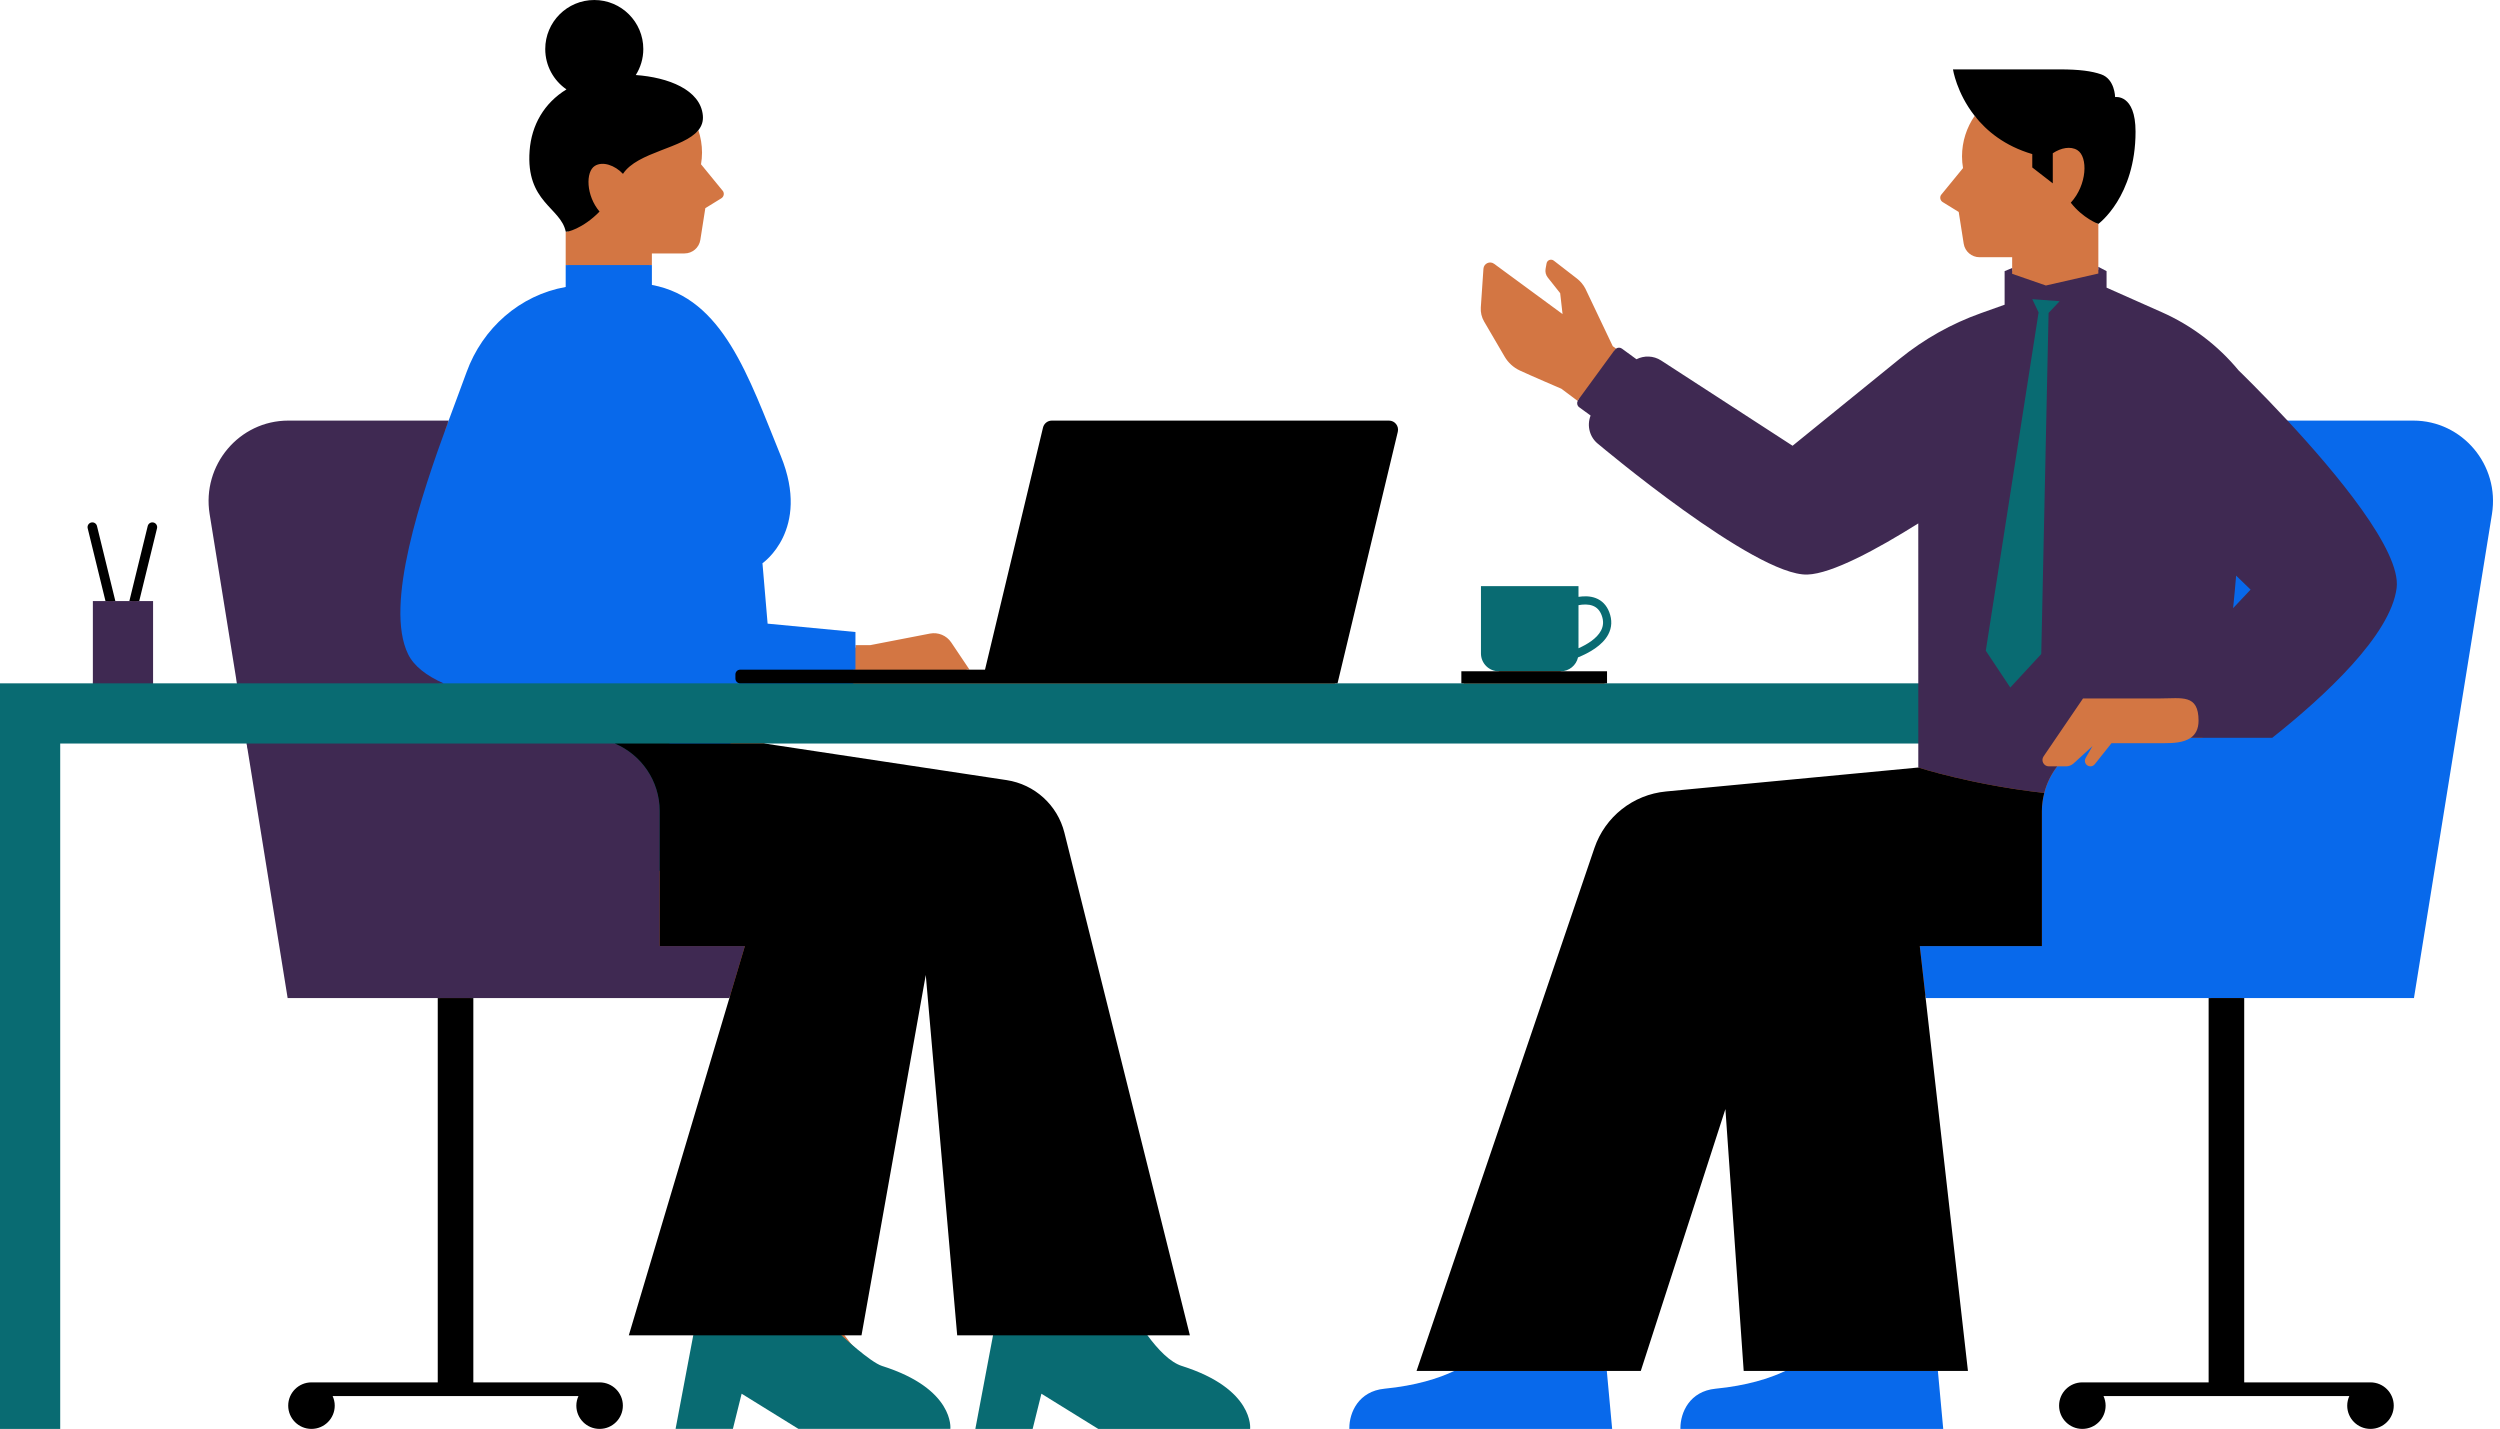 <?xml version="1.0" encoding="UTF-8" standalone="no"?><svg xmlns="http://www.w3.org/2000/svg" xmlns:xlink="http://www.w3.org/1999/xlink" fill="#000000" height="286.6" preserveAspectRatio="xMidYMid meet" version="1" viewBox="0.0 -0.0 501.4 286.6" width="501.4" zoomAndPan="magnify"><g id="change1_1"><path d="M495.746,90.296c-2.946-3.458-7.226-5.442-11.742-5.442h-25.438l-0.148-0.16 c-5.393-5.804-9.745-10.003-9.827-10.087c-4.087-4.944-9.348-8.931-15.213-11.531l-11.383-5.061v-3.334l-1.151-0.604v-0.565l0.001,0 v-8.605c0,0-0.186-0.067-0.5-0.213v-0.041l0.206-0.15c0.072-0.053,7.255-5.426,7.255-18.1c0-5.986-2.557-6.451-3.34-6.451 c-0.102,0-0.167,0.008-0.178,0.01l-0.577,0.097l-0.006-0.585c0-0.033-0.062-3.257-2.453-4.089c-1.931-0.671-4.45-0.97-8.169-0.97 h-20.783c0.314,1.37,1.352,4.972,4.133,8.511l0.228,0.29l-0.21,0.303c-0.026,0.038-0.048,0.078-0.074,0.117 c-0.11-0.134-0.232-0.266-0.337-0.4c-1.598,2.317-2.539,5.121-2.539,8.149c0,0.792,0.081,1.564,0.204,2.322l-4.417,5.4 c-0.298,0.486-0.146,1.121,0.339,1.42l3.214,1.981l1,6.364c0.246,1.563,1.592,2.714,3.175,2.714h6.543v2.163v0.542l-1.01,0.422 v6.755l-5.086,1.813c-5.868,2.09-11.296,5.141-16.132,9.066l-21.774,17.673L332.882,72.72c-0.717-0.465-1.548-0.711-2.402-0.711 c-0.704,0-1.41,0.168-2.043,0.488l-0.273,0.138l-3.164-2.311c-0.085-0.062-0.185-0.095-0.29-0.095s-0.213,0.034-0.302,0.096 l-0.291,0.2l-0.343-0.247l0.099-0.135c0.07-0.095,0.159-0.166,0.251-0.229l-0.671-0.484l-5.491-11.542 c-0.411-0.788-0.988-1.477-1.691-2.021l-4.646-3.594c-0.538-0.417-1.328-0.114-1.448,0.557l-0.196,1.091 c-0.11,0.613,0.048,1.243,0.435,1.732l2.493,3.147l0.475,4.19l-13.717-10.077c-0.855-0.638-2.077-0.076-2.149,0.988l-0.527,7.762 c-0.067,0.985,0.163,1.966,0.661,2.818l4.119,7.051c0.708,1.212,1.769,2.179,3.04,2.774c2.124,0.995,8.327,3.652,8.327,3.652 l3.28,2.454c0.026-0.055,0.039-0.114,0.076-0.166l0.19-0.26l0.363,0.272l-0.179,0.371c-0.111,0.231-0.053,0.493,0.143,0.635 l2.609,1.905l-0.141,0.359c-0.732,1.868-0.134,4.007,1.478,5.219c0.309,0.26,30.971,25.99,41.332,25.99l0.188-0.003 c3.978-0.129,11.581-3.65,21.989-10.182l0.766-0.48l0.003,33.48h-63.428v-2.417h-8.802v-1c1.445,0,2.678-0.986,2.997-2.399 l0.058-0.255l0.242-0.098c2.026-0.819,4.679-2.239,5.804-4.36c0.674-1.27,0.732-2.644,0.175-4.083 c-0.481-1.245-1.3-2.095-2.434-2.525c-0.561-0.212-1.204-0.319-1.912-0.319c-0.402,0-0.831,0.035-1.275,0.103l-0.576,0.088v-2.237 h-18.561v13.007c0,1.697,1.38,3.078,3.076,3.078v1h-7.011v2.417h-25.965l12.234-51.064c0.095-0.397,0.005-0.809-0.248-1.129 s-0.632-0.504-1.039-0.504h-67.61c-0.615,0-1.144,0.417-1.288,1.016l-11.725,48.938h-3.768l-0.336-0.5h0.602l-3.667-5.465 c-0.936-1.395-2.617-2.094-4.267-1.775l-11.935,2.311h-3.008v0.5h-0.5v-2.664l-17.58-1.676l-1.092-12.826l0.241-0.165 c0.094-0.064,9.329-6.581,3.51-20.874c-0.542-1.333-1.076-2.666-1.605-3.989c-5.693-14.227-11.071-27.665-23.892-30.051 l-0.409-0.076v-4.398h0.5v-2.334h6.543c1.583,0,2.929-1.151,3.175-2.714l1-6.364l3.214-1.981c0.484-0.3,0.637-0.935,0.339-1.421 l-4.417-5.4c0.123-0.757,0.204-1.529,0.204-2.321c0-1.579-0.264-3.094-0.734-4.515c-0.118,0.146-0.262,0.28-0.4,0.417 c-0.027-0.086-0.046-0.174-0.075-0.26l-0.086-0.259l0.172-0.212c0.618-0.764,0.877-1.605,0.791-2.572 c-0.443-5.01-7-7.251-12.989-7.677l-0.831-0.059l0.443-0.705c0.936-1.491,1.43-3.203,1.43-4.949c0-5.147-4.187-9.334-9.334-9.334 s-9.334,4.187-9.334,9.334c0,3.063,1.51,5.935,4.039,7.682l0.632,0.437l-0.655,0.401c-4.231,2.594-6.771,6.819-7.153,11.897 c-0.476,6.336,2.034,9.025,4.249,11.398c1.325,1.419,2.576,2.76,2.98,4.673l0.011,0.051v0.049c-0.303,0.065-0.487,0.064-0.5,0.003 v6.735h0.5v4.813l-0.412,0.074c-8.861,1.581-16.338,8.019-19.514,16.801c-0.531,1.468-1.154,3.14-1.836,4.966 c-0.551,1.477-1.139,3.056-1.748,4.711l-0.121,0.328H57.827c-4.517,0-8.796,1.983-11.742,5.442 c-2.993,3.513-4.286,8.152-3.549,12.728l5.565,34.528h-17.9v-16.497h-2.917l3.724-15.217c0.061-0.247-0.091-0.497-0.337-0.558 c-0.037-0.009-0.074-0.014-0.111-0.014c-0.212,0-0.396,0.145-0.447,0.352l-3.778,15.437h-3.591l-3.778-15.437 c-0.05-0.207-0.234-0.352-0.447-0.352c-0.037,0-0.074,0.005-0.11,0.013c-0.247,0.061-0.398,0.311-0.338,0.558l3.724,15.217h-2.67 v16.497L0.5,137.552v148.529h11.076V148.627h38.311l8.228,51.05h30.18v78.072H62.469c-2.297,0-4.166,1.869-4.166,4.166 s1.869,4.165,4.166,4.165s4.166-1.868,4.166-4.165c0-0.584-0.127-1.161-0.378-1.715l-0.32-0.706h50.854l-0.32,0.706 c-0.251,0.555-0.379,1.132-0.379,1.715c0,2.297,1.869,4.165,4.166,4.165s4.166-1.868,4.166-4.165s-1.869-4.166-4.135-4.167 l-0.072,0.008l-0.534-0.007H94.431v-78.072h52.523l-20.168,67.635h12.855l-3.545,18.769h10.5l1.826-7.344l11.86,7.344h29.822 c-0.103-1.699-1.328-7.853-13.343-11.644c-2.146-0.677-4.551-2.807-7.15-6.328l-0.588-0.797h3.342l12.813-71.86l0.99,0.044 l6.264,71.816h7.332l-3.544,18.769h10.499l1.826-7.344l11.86,7.344h29.821c-0.102-1.699-1.327-7.853-13.342-11.644 c-2.145-0.677-4.551-2.806-7.15-6.328l-0.588-0.797h8.859l-25.009-100.177c-1.338-5.361-5.733-9.359-11.197-10.185l-48.043-7.262 l-0.372-0.122l-0.15-0.939h232.002l0.001,5.304l-0.336-0.473l-0.114,0.972l-50.607,4.806c-6.392,0.607-11.858,4.928-13.926,11.007 L284.8,274.456h6.872l0.214,0.952c-3.914,1.855-8.681,3.069-14.169,3.609c-4.98,0.489-6.467,4.521-6.586,7.063h51.654l-1.071-11.625 h7.001l16.86-52.176l0.975,0.118l3.635,52.058h7.888l0.214,0.952c-3.914,1.855-8.681,3.069-14.168,3.609 c-4.98,0.489-6.467,4.521-6.586,7.063h51.654l-1.071-11.625h6.02l-8.482-74.778h57.811v78.072h-25.826 c-2.297,0-4.166,1.869-4.166,4.166s1.869,4.165,4.166,4.165s4.166-1.868,4.166-4.165c0-0.585-0.127-1.162-0.378-1.714l-0.321-0.707 h50.854l-0.32,0.706c-0.251,0.555-0.378,1.132-0.378,1.715c0,2.297,1.869,4.165,4.166,4.165s4.166-1.868,4.166-4.165 s-1.869-4.166-4.137-4.167l-0.072,0.008l-0.533-0.007h-25.25v-78.072h34.118l15.578-96.654 C500.032,98.448,498.738,93.809,495.746,90.296z M316.082,120.957l0.409-0.076c0.511-0.094,0.995-0.143,1.439-0.143 c0.627,0,1.194,0.095,1.688,0.283c0.953,0.363,1.645,1.087,2.057,2.152c0.494,1.273,0.448,2.433-0.143,3.544 c-0.754,1.424-2.352,2.687-4.748,3.754l-0.703,0.313V120.957z" fill="#d37643"/></g><g id="change2_1"><path d="M153.952,125.08l17.617,1.679v2.619v4.929h-0.444v8.984H146.5v22.75H62.25V86.29h27.019 c0.238-0.655,0.474-1.303,0.707-1.937c1.361-3.702,2.623-7.02,3.583-9.675c3.226-8.921,10.739-15.49,19.896-17.123v-4.395h17.287 v3.982c14.287,2.659,19.378,18.397,25.87,34.343c6.038,14.832-3.692,21.475-3.692,21.475L153.952,125.08z M291.671,274.956 c-3.162,1.499-7.695,2.943-14.003,3.563c-5.189,0.511-7.045,4.764-7.045,7.897v0.165h52.71l-1.071-11.625H291.671z M358.072,274.956 c-3.162,1.499-7.695,2.943-14.003,3.563c-5.189,0.511-7.045,4.764-7.045,7.897v0.165h52.71l-1.071-11.625H358.072z M484.004,84.354 H483h-24.217H441.75v63.624h-2.391c-1.428,0.996-3.57,1.075-5.36,1.075h-10.516l-3.361,4.227c-0.21,0.265-0.53,0.419-0.868,0.419 c-0.853,0-1.386-0.923-0.961-1.662l1.382-2.399l-3.829,3.504c-0.416,0.359-0.946,0.557-1.496,0.557h-1.748 c-1.207,1.56-2.102,3.367-2.605,5.336c-0.298,1.167-0.473,2.382-0.473,3.642v27.071h-5.798h-18.697l1.183,10.429h56.751h7.136 h34.044l15.645-97.074C501.372,93.275,493.862,84.354,484.004,84.354z" fill="#0869eb"/></g><g id="change3_1"><path d="M250.726,286.581h-30.464l-11.398-7.058l-1.754,7.058h-11.494l3.544-18.769l1.324-14.271h27.766 l1.886,14.271c2.11,2.858,4.544,5.405,6.898,6.148C251.631,278.566,250.726,286.581,250.726,286.581z M176.912,273.96 c-2.354-0.743-8.162-6.148-8.162-6.148V253.54h-27.766l-1.946,14.271l-3.545,18.769h11.495l1.754-7.058l11.398,7.058h30.464 C190.604,286.581,191.509,278.566,176.912,273.96z M297.021,131.056v-13.507h19.561v2.155c1.121-0.172,2.341-0.173,3.44,0.243 c1.272,0.482,2.189,1.428,2.724,2.812c0.612,1.581,0.545,3.094-0.2,4.498c-1.184,2.233-3.89,3.713-6.058,4.589 c-0.361,1.595-1.78,2.788-3.484,2.788h-12.406C298.623,134.634,297.021,133.032,297.021,131.056z M316.582,130.016 c1.756-0.782,3.67-1.946,4.51-3.532c0.517-0.976,0.556-2,0.118-3.13c-0.364-0.941-0.943-1.551-1.769-1.865 c-0.876-0.334-1.906-0.293-2.859-0.116V130.016z M420.5,58.457h-14.824l-13.3,78.594h-70.07h-29.219h-24.831h-64.789h-6.572h-48.442 c0,0-49.786,0-59.494,0S74,123.29,74,123.29H47.25l0.265,13.76H30.701L29.5,122.29h-9.875l-1,14.76H0v0.001v12.075v137.455h12.076 V149.127h37.385l6.289,25.525H142c0,0,2.315-13.449-7.75-25.525h271.844l-0.001-8.003l14.407-5.281V58.457z" fill="#096b72"/></g><g id="change4_1"><path d="M132.308,189.748h17.085l-3.11,10.429H94.931h-7.136H57.689l-8.228-51.05h73.853 c5.284,2.228,8.994,7.455,8.994,13.55V189.748z M81.844,131.193c-4.774-9.804,2.535-31.616,8.132-46.839H57.827 c-9.858,0-17.368,8.921-15.784,18.749l5.472,33.948h41.444C85.515,135.511,83.01,133.588,81.844,131.193z M25.942,120.554h-2.806 h-1.978h-2.533v16.497h12.076v-16.497h-2.78H25.942z M480.669,117.937c-1.209,9.431-14.301,21.583-24.949,30.041h-16.361 c0.947-0.661,1.583-1.72,1.583-3.442c0-5.359-3.336-4.457-7.7-4.457h-15.471l-7.91,11.619c-0.579,0.85,0.03,2.001,1.058,2.001h1.683 c-1.207,1.56-2.102,3.367-2.605,5.336c-14.435-1.604-25.213-5.088-25.259-5.103c0,0-0.004-0.001-0.004-0.001l0-4.804l-0.001-12.076 l-0.003-32.077c-8.334,5.23-17.345,10.099-22.238,10.259c-10.466,0.341-41.858-26.104-41.858-26.104 c-1.831-1.375-2.415-3.759-1.622-5.784l-2.297-1.678c-0.403-0.295-0.507-0.823-0.298-1.256c0.026-0.055,0.039-0.114,0.076-0.166 l7.379-10.103c0.07-0.095,0.159-0.166,0.251-0.229c0.346-0.238,0.813-0.254,1.171,0.007l2.917,2.13 c1.535-0.774,3.414-0.742,4.943,0.25l26.367,17.101l21.493-17.444c4.868-3.951,10.373-7.045,16.279-9.149l4.754-1.694v-6.735 l1.51-0.631v1.167l6.767,2.346l10.519-2.402v-1.346l0.001,0l1.65,0.866v3.312l11.086,4.928c5.967,2.645,11.237,6.64,15.396,11.67 c0,0,4.341,4.183,9.807,10.065C468.442,94.748,481.626,110.47,480.669,117.937z M413.082,60.411l-5.489-0.412l1.266,2.658 l-10.589,67.852l4.911,7.384l6.212-6.717l1.469-68.416L413.082,60.411z M451.376,118.255l-2.898-2.811 c-0.18,2.182-0.384,4.364-0.604,6.527L451.376,118.255z" fill="#3f2952"/></g><g id="change5_1"><path d="M124.923,281.915c0,2.577-2.089,4.666-4.666,4.666c-2.577,0-4.666-2.089-4.666-4.666c0-0.686,0.157-1.333,0.423-1.92H66.712 c0.266,0.587,0.423,1.234,0.423,1.92c0,2.577-2.089,4.666-4.666,4.666c-2.577,0-4.666-2.089-4.666-4.666 c0-2.577,2.089-4.666,4.666-4.666c0.026,0,0.05,0.007,0.076,0.008v-0.007h25.25v-77.073h7.136v77.073h25.251v0.007 c0.026,0,0.049-0.008,0.075-0.008C122.834,277.249,124.923,279.338,124.923,281.915z M475.425,277.249 c-0.026,0-0.05,0.007-0.076,0.008v-0.007h-25.25v-77.073h-7.136v77.073h-25.251v0.007c-0.026,0-0.049-0.008-0.075-0.008 c-2.577,0-4.666,2.089-4.666,4.666c0,2.577,2.089,4.666,4.666,4.666c2.577,0,4.666-2.089,4.666-4.666 c0-0.686-0.157-1.333-0.423-1.92h49.302c-0.266,0.587-0.423,1.234-0.423,1.92c0,2.577,2.089,4.666,4.666,4.666 c2.577,0,4.666-2.089,4.666-4.666C480.091,279.338,478.002,277.249,475.425,277.249z M201.872,156.456l-48.043-7.262l-0.447-0.068 h-30.068c5.284,2.228,8.994,7.455,8.994,13.55v27.071h17.085l-3.11,10.429l-20.168,67.635h12.923h30.976h2.771l12.886-72.273 l6.303,72.273h7.186h30.975h8.508L213.48,167.014C212.097,161.474,207.518,157.309,201.872,156.456z M18.29,104.794 c-0.515,0.127-0.83,0.647-0.704,1.162l3.572,14.598h1.978l-3.685-15.055C19.326,104.983,18.806,104.668,18.29,104.794z M30.789,104.794c-0.516-0.126-1.035,0.189-1.162,0.705l-3.685,15.055h1.978l3.572-14.598 C31.619,105.441,31.304,104.921,30.789,104.794z M278.569,84.354h-67.61c-0.844,0-1.577,0.579-1.774,1.399l-11.633,48.554h-3.107 h-22.877h-23.116c-0.529,0-0.958,0.428-0.958,0.957v0.829c0,0.53,0.429,0.958,0.958,0.958h48.442h6.572h64.789l12.087-50.448 C280.617,85.456,279.748,84.354,278.569,84.354z M120.244,42.433c-2.713-3.198-2.83-7.999-0.932-9.168 c1.573-0.969,4.008-0.125,5.632,1.606c2.895-4.434,12.168-5.107,15.121-8.76c0.653-0.808,1.004-1.758,0.901-2.931 c-0.46-5.203-7-7.673-13.452-8.132c0.949-1.513,1.507-3.296,1.507-5.214c0-5.431-4.403-9.834-9.834-9.834 c-5.431,0-9.834,4.403-9.834,9.834c0,3.358,1.686,6.319,4.254,8.094c-4.487,2.751-7.005,7.147-7.39,12.286 c-0.777,10.35,6.213,11.365,7.238,16.212C113.513,46.701,116.941,45.842,120.244,42.433z M334.131,158.738 c-6.599,0.627-12.218,5.067-14.353,11.344l-35.676,104.874h7.569h30.59h6.817l16.971-52.523l3.667,52.523h8.354h30.59h6.031 l-8.482-74.779l-1.183-10.429h18.697h5.798v-27.071c0-1.259,0.175-2.475,0.473-3.642c-14.435-1.604-25.213-5.088-25.259-5.103 L334.131,158.738z M416.628,30.105c2.183,1.344,1.976,6.976-1.311,10.546c2.463,3.16,5.526,4.257,5.527,4.257h0 c0,0,7.461-5.429,7.461-18.504c0-7.627-4.101-6.935-4.101-6.935s-0.037-3.599-2.789-4.556c-1.894-0.658-4.373-0.998-8.333-0.998 h-21.395c0,0,0.716,4.695,4.351,9.32c2.385,3.035,6.024,6.04,11.555,7.67v2.681l4.112,3.188v-6.036 C413.349,29.642,415.274,29.271,416.628,30.105z M322.306,134.634h-9.302h-12.406h-7.511v2.417h29.219V134.634z"/></g></svg>